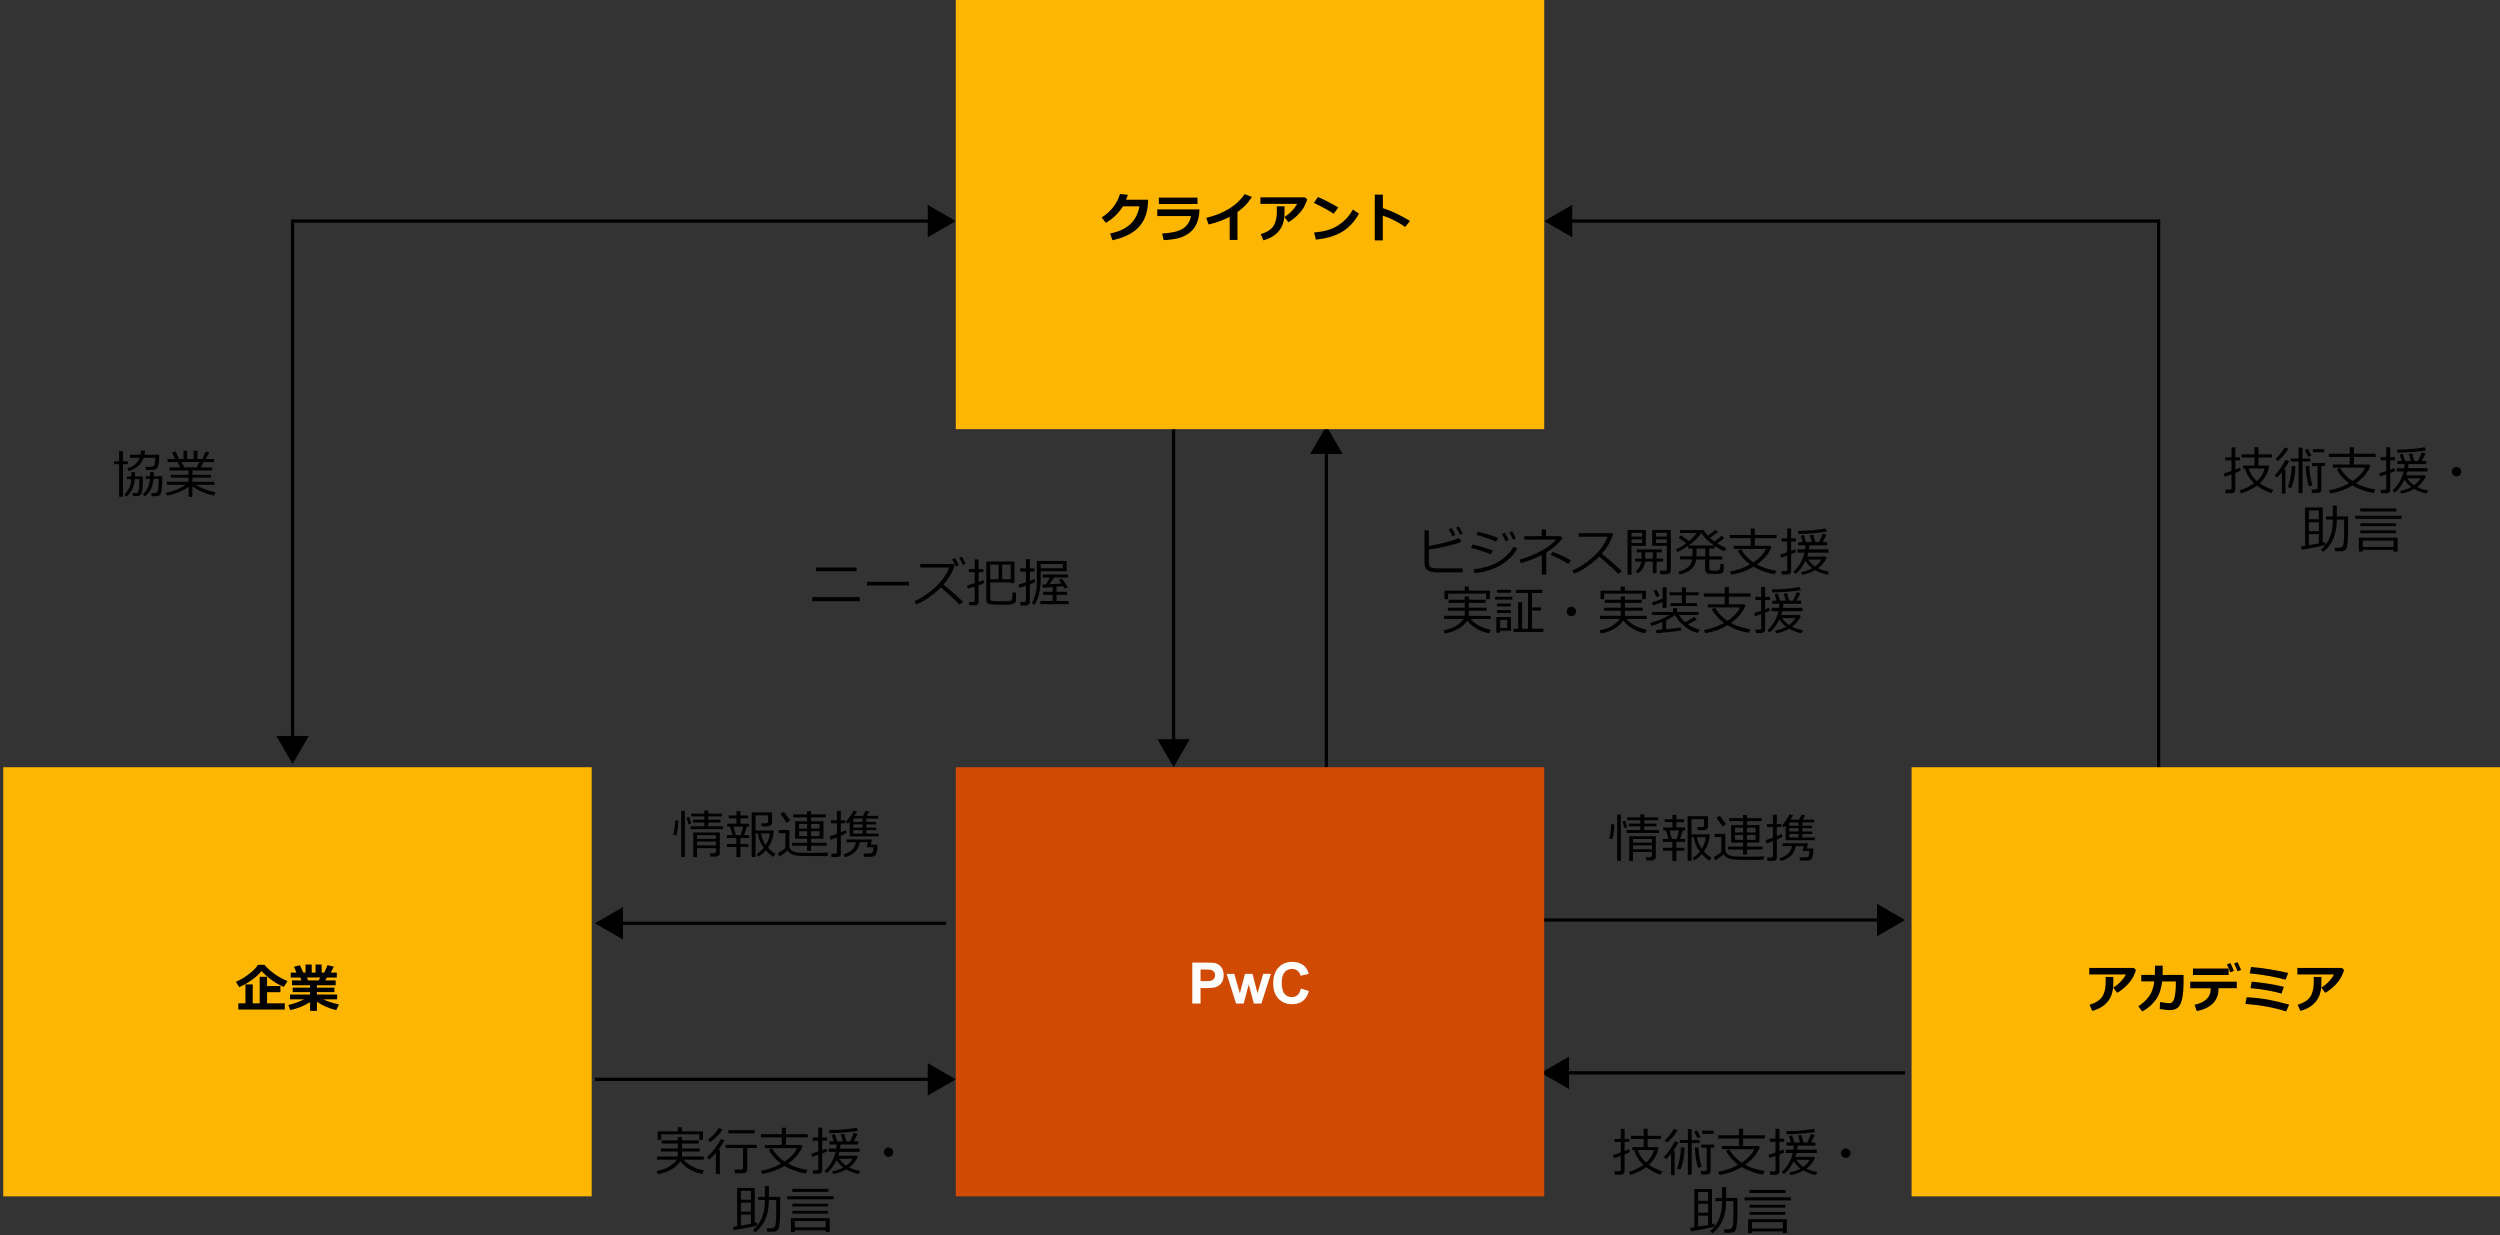 <?xml version="1.0" encoding="UTF-8"?><svg id="object" xmlns="http://www.w3.org/2000/svg" viewBox="0 0 769 380"><rect x="0" y="0" width="769" height="380" fill="#333333" stroke="none"/><g><path d="M36.64,152.77v-9.98h-1.57v-.91h1.57v-3.12h1.2v3.12h1.47v.91h-1.47v9.98h-1.2Zm2.3-.04l-.67-.62c1.3-1.26,2-2.84,2.12-4.73h-1.31v-.83h1.34v-1.31s1.12,0,1.12,0c0,.46,0,.9-.02,1.31h2.44c0,1.19,0,2.03-.02,2.52-.02,.5-.07,1.04-.17,1.63s-.2,1-.32,1.23-.29,.39-.52,.5-.52,.17-.87,.18h-1.17l-.12-.95h.81c.3,0,.52-.04,.65-.12,.13-.08,.24-.22,.33-.42,.09-.2,.16-.58,.21-1.13s.09-1.27,.09-2.14c0-.16,0-.32,0-.48h-1.38c-.19,2.33-1.03,4.11-2.52,5.35Zm.62-7.83l-.39-.84c1.96-.54,3.22-1.62,3.77-3.25h-2.95v-.93h3.23c.1-.43,.15-.86,.16-1.29l1.26,.05c-.04,.43-.1,.84-.19,1.23h4.5v.55c0,.91-.05,1.65-.14,2.22-.1,.57-.21,.97-.36,1.19-.14,.22-.32,.39-.55,.5-.22,.11-.46,.18-.7,.2-.25,.02-.87,.03-1.88,.03h-.41l-.15-.98c.96,.01,1.56,0,1.78,0s.44-.09,.65-.23c.21-.14,.36-.4,.43-.8,.08-.4,.12-.98,.14-1.76h-3.57c-.69,2.09-2.23,3.45-4.64,4.09Zm7.09,7.72l-.12-.95h.98c.3,0,.51-.04,.65-.12,.14-.08,.25-.22,.33-.43,.08-.21,.15-.59,.21-1.15s.09-1.29,.09-2.19v-.48h-1.53v.02c-.16,1.3-.45,2.37-.89,3.2-.43,.83-1.04,1.55-1.82,2.17l-.66-.63c1.35-1.17,2.1-2.75,2.24-4.75h-1.28v-.84h1.32v-1.27h1.15c.01,.47,0,.9,0,1.27h2.59v1c0,1.29-.07,2.37-.2,3.25-.13,.87-.34,1.4-.61,1.6-.28,.19-.64,.3-1.1,.31h-1.34Z"/><path d="M51.36,152.44l-.31-.85c2.55-.56,4.55-1.38,6.02-2.46h-5.73v-.94h6.66v-1.27h-5.45v-.87h5.45v-1.34h-5.88v-.93h3.31l-.8-1.66h-3.09v-.93h2.34l-.95-1.99,1.08-.29,1.03,2.28h1.4v-2.55h1.14v2.55h1.99v-2.55h1.16v2.55h1.48l1.05-2.31,1.11,.29-1.05,2.02h2.55v.93h-3.25l-.89,1.66h3.57v.93h-6.1v1.34h5.68v.87h-5.68v1.27h6.77v.94h-5.81c.73,.46,1.68,.92,2.86,1.36,1.17,.44,2.27,.76,3.29,.94l-.51,1.02c-2.62-.58-4.83-1.54-6.62-2.88v3.27h-1.15v-3.11c-.75,.58-1.75,1.13-3.01,1.64s-2.48,.88-3.65,1.07Zm4.51-10.32l.79,1.66h3.88l.8-1.66h-5.47Z"/></g><g><path d="M264.47,184.93h-14.61v-1.25h14.61v1.25Zm-.98-9.22h-12.5v-1.15h12.5v1.15Z"/><path d="M279.6,180.11h-12.92v-1.16h12.92v1.16Z"/><path d="M296.26,185.13l-1.1,.86c-1.69-1.74-3.6-3.5-5.73-5.3-2.6,2.51-5.14,4.26-7.6,5.23l-.52-1.02c2.06-.83,4.15-2.22,6.27-4.15,2.11-1.93,3.58-3.99,4.41-6.17h-8.91v-1.09h10.27l.29,.27c-.22,.95-.65,1.96-1.27,3.05s-1.34,2.09-2.16,3.01c1.15,.9,3.16,2.66,6.05,5.3Zm-1.33-11.27l-.9,.4c-.38-.85-.75-1.58-1.13-2.19l.85-.39c.44,.68,.84,1.41,1.18,2.18Zm2.13-.48l-.9,.38c-.35-.83-.73-1.55-1.12-2.16l.81-.38c.43,.67,.83,1.39,1.2,2.17Z"/><path d="M299.75,186.2h-1.59l-.15-1.02h1.2c.4,0,.6-.17,.6-.51v-4.25c-.84,.27-1.54,.48-2.1,.64l-.27-.99c.48-.11,1.27-.34,2.37-.68v-3.38h-1.78v-.97h1.78v-2.94h1.21v2.94h1.5v.97h-1.5v2.99c.7-.23,1.21-.42,1.53-.55l.16,.88c-.29,.16-.86,.38-1.7,.68v5.15c0,.33-.12,.58-.36,.77-.24,.18-.55,.27-.91,.27Zm3.66-13.48h8.62v6.66h-1.15v-.26h-6.3v4.91c0,.19,.03,.34,.1,.47s.17,.22,.29,.29c.13,.07,.41,.11,.85,.14,.44,.03,1.09,.04,1.94,.04,.71,0,1.36-.01,1.93-.04s.92-.05,1.04-.08c.12-.03,.22-.08,.31-.16,.09-.08,.16-.17,.21-.28,.05-.11,.09-.39,.13-.82s.06-.91,.06-1.42l1.09,.15v2.14c0,.3-.06,.55-.18,.75s-.29,.37-.53,.49c-.23,.12-.65,.2-1.23,.25-.59,.05-1.48,.07-2.67,.07-2.11,0-3.4-.1-3.85-.31-.45-.21-.68-.62-.68-1.24v-11.75Zm3.75,5.47v-4.54h-2.58v4.54h2.58Zm1.11-4.54v4.54h2.61v-4.54h-2.61Z"/><path d="M315.39,186.26h-1.44l-.16-1.11,1.14,.02h.02c.41,0,.61-.19,.61-.57v-4.42c-.89,.31-1.57,.52-2.04,.63l-.18-1.02c.46-.1,1.2-.32,2.22-.66v-3.3h-1.75v-1h1.75v-2.84h1.23v2.84h1.42v1h-1.42v2.86c.64-.23,1.11-.42,1.44-.56l.2,.87c-.32,.19-.87,.43-1.63,.73v5.27c0,.39-.13,.7-.39,.93-.26,.23-.6,.34-1.01,.34Zm4.73-10.55v2.23c0,3.43-.63,6.12-1.9,8.08l-.84-.55c1.03-1.73,1.55-3.91,1.55-6.55v-6.35h9.19v3.15h-7.99Zm-.1,10.15v-.99h3.77v-1.88h-2.96v-.95h2.96v-1.45c-1.23,.09-2.24,.16-3.02,.2l-.13-.96c.18,0,.53-.02,1.03-.04,.44-.64,.87-1.35,1.27-2.13h-2.19v-.95h7.78v.95h-4.33c-.43,.72-.88,1.41-1.36,2.07l3.6-.24-.78-1.14,.98-.36c.58,.7,1.2,1.58,1.86,2.66l-1.09,.38c-.14-.25-.28-.49-.43-.73-.59,.07-1.25,.14-2,.2v1.54h3.23v.95h-3.23v1.88h3.7v.99h-8.66Zm.1-11.09h6.82v-1.27h-6.82v1.27Z"/></g><g><path d="M449.88,176.04h-8.03c-.59,0-1.12-.05-1.57-.16s-.83-.27-1.14-.48c-.31-.22-.55-.5-.72-.84-.17-.35-.25-.91-.25-1.7v-9.76h1.33v4.87c4.4-.81,7.5-1.64,9.3-2.48l.66,1.19c-.87,.39-2.36,.83-4.46,1.32-2.11,.5-3.94,.85-5.49,1.06v3.7c0,.57,.06,.99,.18,1.27,.12,.28,.4,.48,.82,.61s.99,.2,1.71,.2h7.68v1.22Zm-2.2-11.45l-.9,.4c-.38-.86-.76-1.6-1.13-2.2l.85-.38c.44,.68,.84,1.41,1.18,2.18Zm2.27-.48l-.9,.37c-.35-.81-.72-1.53-1.12-2.16l.81-.38c.43,.67,.83,1.39,1.2,2.17Z"/><path d="M459.21,169.39l-.64,1.13c-1.62-.7-3.65-1.36-6.09-1.98l.48-1.02c1.76,.33,3.84,.96,6.24,1.88Zm7.53-.66c-1.21,2.12-2.95,3.84-5.24,5.16s-4.92,2.11-7.89,2.4l-.32-1.16c1.77-.22,3.34-.56,4.72-1.03s2.53-1.02,3.46-1.66c.93-.64,1.69-1.24,2.27-1.82,.58-.57,1.21-1.39,1.88-2.45l1.12,.56Zm-5.9-3.22l-.66,1.11c-1.3-.62-3.32-1.33-6.07-2.1l.53-.95c.73,.15,1.71,.41,2.93,.78s2.31,.76,3.27,1.16Zm3.2,.58l-.9,.4c-.38-.85-.75-1.58-1.13-2.19l.85-.38c.45,.69,.84,1.42,1.18,2.17Zm2.27-.48l-.9,.37c-.35-.83-.73-1.55-1.12-2.16l.81-.38c.42,.65,.82,1.38,1.2,2.18Z"/><path d="M475.62,176.72h-1.36v-6.03c-1.75,.94-3.89,1.79-6.4,2.54l-.45-1.07c2.43-.7,4.67-1.61,6.72-2.72s3.56-2.26,4.54-3.45h-9.77v-1.05h5.33v-2.07h1.33v2.07h4.49l.61,.59c-1.1,1.53-2.78,3-5.04,4.41v6.79Zm7.62-4.29l-.85,1.01c-1.24-.83-3.05-1.75-5.44-2.78l.72-.9c2.12,.82,3.98,1.71,5.57,2.67Z"/><path d="M498.9,175.66l-1.11,.86c-1.43-1.47-3.38-3.24-5.85-5.33-2.59,2.49-5.16,4.25-7.73,5.27l-.59-.99c2.15-.88,4.28-2.26,6.41-4.16s3.62-3.97,4.47-6.22h-8.91v-1.09h10.32l.32,.29c-.73,2.21-1.9,4.22-3.51,6.05,1.59,1.25,3.65,3.02,6.18,5.33Z"/><path d="M501.85,167.9v8.89h-1.2v-13.77h5.62v4.88h-4.42Zm0-2.83h3.27v-1.19h-3.27v1.19Zm3.27,.82h-3.27v1.16h3.27v-1.16Zm-1.35,10.49l-.62-.72c.96-.67,1.52-1.64,1.7-2.92h-1.86v-.91h1.93v-1.92h-1.48v-.91h7.72v.91h-1.59v1.92h2.01v.91h-2.01v3.55h-1.16v-3.55h-2.39c-.2,1.6-.95,2.82-2.24,3.64Zm2.31-6.48v1.41c0,.2,0,.37,0,.51h2.33v-1.92h-2.32Zm6.45,6.72h-1.88l-.13-1.06h1.52c.45,0,.68-.17,.68-.52v-7.15h-4.5v-4.88h5.73v12.44c0,.34-.13,.62-.39,.84-.26,.22-.61,.33-1.03,.33Zm-3.15-11.55h3.34v-1.19h-3.34v1.19Zm3.34,.82h-3.34v1.16h3.34v-1.16Z"/><path d="M516.66,176.71l-.33-.9c2.51-.58,3.91-1.83,4.2-3.73h-3.76v-.95h3.84c0-.14,0-.34,0-.59v-1.81h-1.32v-.84c-1.12,.79-2.22,1.42-3.28,1.89l-.51-.8c1.1-.49,2.17-1.11,3.19-1.86-.5-.4-1.28-.97-2.34-1.72l.69-.73c1.18,.8,2.02,1.39,2.5,1.77,1.06-.9,1.85-1.72,2.38-2.46h-5.18v-.91h7.28c.29,.48,.73,1.05,1.33,1.69,.91-.59,1.68-1.2,2.31-1.81l.81,.66c-.6,.52-1.43,1.11-2.49,1.79,.47,.45,.93,.84,1.39,1.18,1.02-.75,1.75-1.34,2.18-1.77l.84,.7c-.54,.47-1.28,1.01-2.2,1.62,.87,.56,1.83,1.06,2.87,1.51l-.65,.93c-1-.42-2.01-.97-3.02-1.66v.82h-1.62v2.4h4v.95h-4v2.79c0,.26,.1,.44,.29,.54,.19,.1,.62,.16,1.27,.16s1.11-.04,1.31-.13c.2-.09,.33-.25,.42-.48,.08-.23,.12-.74,.12-1.54l1.03,.11v1.7c0,.36-.11,.65-.33,.86-.22,.21-.53,.33-.93,.38-.4,.05-.92,.07-1.54,.07-.29,0-.74-.02-1.36-.05-.62-.03-1.03-.17-1.23-.4-.2-.23-.3-.54-.3-.93v-3.08h-2.77c-.32,2.44-2.03,3.98-5.11,4.63Zm2.77-8.91h7.82c-1.73-1.22-3.04-2.51-3.93-3.88-.8,1.29-2.1,2.59-3.89,3.88Zm2.42,.93v1.98c0,.1,0,.25,0,.42h2.7v-2.4h-2.7Z"/><path d="M539.37,174.33c-2.15,1.27-4.43,2.08-6.84,2.43l-.38-.95c2.11-.36,4.16-1.09,6.15-2.18-1.57-1.17-2.83-2.58-3.77-4.25l1.02-.44c.93,1.62,2.2,2.97,3.81,4.05,1.96-1.3,3.25-2.68,3.86-4.15h-9.91v-.95h5.21v-2.35h-6.41v-.98h6.41v-1.98h1.27v1.98h6.7v.98h-6.7v2.35h4.77l.36,.34c-.8,2.04-2.3,3.83-4.48,5.38,.56,.31,1.09,.57,1.59,.78,.5,.21,1.13,.42,1.9,.63,.77,.21,1.59,.4,2.48,.55l-.55,1.08c-2.45-.44-4.62-1.22-6.5-2.34Z"/><path d="M547.88,171.55l-.28-1.01c.52-.12,1.23-.34,2.14-.66v-3.33h-1.74v-.96h1.74v-3.04h1.21v3.04h1.48v.96h-1.48v2.9c.46-.18,.89-.34,1.27-.5l.2,.9c-.3,.15-.79,.35-1.47,.62v5.12c0,.75-.42,1.12-1.26,1.12h-1.57l-.16-1.04h1.2c.39,0,.59-.16,.59-.49v-4.27c-.69,.25-1.31,.45-1.86,.62Zm7.45,.99c-.82,1.75-1.82,3.07-3,3.97l-.62-.67c1.66-1.52,2.78-3.46,3.35-5.84h-2.11v-1.02h2.3c.06-.42,.1-.84,.12-1.26h-2.21v-.95h1.34l-.62-1.96,.99-.24,.68,2.2h1.77l-.64-2.14,1.01-.2,.71,2.34h1.12c.55-1.1,.94-1.98,1.16-2.64l1.14,.34c-.25,.52-.64,1.28-1.18,2.3h1.38v.95h-5.46c-.02,.42-.07,.84-.13,1.26h6v1.02h-6.2c-.09,.41-.21,.8-.34,1.19h5.69l.32,.36c-.65,1.34-1.54,2.42-2.66,3.25,.99,.49,2.11,.84,3.38,1.06l-.55,.93c-1.39-.31-2.62-.78-3.71-1.41-1.21,.69-2.56,1.17-4.05,1.42l-.28-.82c1.4-.28,2.55-.67,3.45-1.18-.92-.68-1.63-1.43-2.13-2.27Zm-2.15-8.29l-.13-.93c3.62-.07,6.46-.33,8.52-.77l.36,.98c-2.45,.41-5.36,.65-8.75,.72Zm5.12,10.01c.91-.67,1.56-1.39,1.95-2.14h-4.07c.52,.82,1.23,1.54,2.12,2.14Z"/><path d="M450.54,189.44v-1.57h-5.17v-.93h5.17v-1.5h-4.91v-.97h4.91v-1.02h1.29v1.02h5.14v.97h-5.14v1.5h5.45v.93h-5.45v1.57h6.69v.96h-6.18c1.32,1.59,3.4,2.71,6.23,3.34l-.54,1.06c-1.34-.24-2.64-.73-3.88-1.46s-2.19-1.56-2.84-2.47c-.6,.98-1.51,1.82-2.73,2.53s-2.61,1.2-4.17,1.46l-.39-.95c1.76-.35,3.16-.88,4.18-1.6s1.7-1.36,2-1.92h-6.02v-.96h6.35Zm6.59-5.15v-1.7h-11.69v1.7h-1.11v-2.59h6.2v-1.27h1.26v1.27h6.49v2.59h-1.16Z"/><path d="M459.91,184.45v-.89h5.3v.89h-5.3Zm1.48,9.57v.59h-1.12v-4.8h4.5v4.21h-3.38Zm-.93-11.69v-.9h4.34v.9h-4.34Zm.02,4.2v-.87h4.24v.87h-4.24Zm0,2.05v-.9h4.24v.9h-4.24Zm3.13,2.09h-2.19v2.5h2.19v-2.5Zm1.98,3.74v-1h1.4v-8.17h1.21v8.17h1.81v-11.02h-3.74v-.96h8.16v.96h-3.2v4.44h2.8v.95h-2.8v5.62h3.49v1h-9.13Z"/><path d="M481.91,188.08c0-.4,.14-.73,.42-1.02s.62-.42,1.02-.42,.73,.14,1.02,.42,.42,.62,.42,1.02-.14,.73-.42,1.02-.62,.42-1.02,.42-.73-.14-1.02-.42-.42-.62-.42-1.02Z"/><path d="M498.54,189.44v-1.57h-5.17v-.93h5.17v-1.5h-4.91v-.97h4.91v-1.02h1.29v1.02h5.14v.97h-5.14v1.5h5.45v.93h-5.45v1.57h6.69v.96h-6.18c1.32,1.59,3.4,2.71,6.23,3.34l-.54,1.06c-1.34-.24-2.64-.73-3.88-1.46s-2.19-1.56-2.84-2.47c-.6,.98-1.51,1.82-2.73,2.53s-2.61,1.2-4.17,1.46l-.39-.95c1.76-.35,3.16-.88,4.18-1.6s1.7-1.36,2-1.92h-6.02v-.96h6.35Zm6.59-5.15v-1.7h-11.69v1.7h-1.11v-2.59h6.2v-1.27h1.26v1.27h6.49v2.59h-1.16Z"/><path d="M509.59,194.77l-.18-.99c.44-.03,1.07-.07,1.91-.14v-2.3c-1.38,.6-2.5,1-3.38,1.18l-.34-.88c2-.52,4.01-1.34,6.03-2.48h-5.52v-.91h6.51v-1.18h1.23v1.18h6.62v.91h-6.02c.47,.79,1.11,1.53,1.92,2.22,1.2-.61,2.11-1.16,2.75-1.63l.81,.84c-.83,.52-1.74,1-2.73,1.45,1.02,.71,2.23,1.28,3.65,1.7l-.72,.96c-3.07-.95-5.37-2.79-6.88-5.5-.69,.54-1.6,1.08-2.74,1.62v2.73c2.33-.22,3.85-.4,4.55-.54v.93c-.44,.09-1.51,.24-3.22,.43-1.71,.19-3.12,.33-4.24,.41Zm-1.11-8.55l-.36-.93c.95-.26,2.05-.63,3.3-1.12v-3.48h1.21v6.3h-1.21v-1.81c-.96,.39-1.94,.73-2.94,1.05Zm1.11-2.52c-.4-.8-.75-1.44-1.05-1.91l.98-.41c.45,.7,.78,1.34,1.01,1.91l-.95,.41Zm4.26,2.71v-.88h3.49v-2.43h-3.8v-.91h3.8v-1.48h1.23v1.48h3.91v.91h-3.91v2.43h3.39v.88h-8.11Z"/><path d="M531.37,192.33c-2.15,1.27-4.43,2.08-6.84,2.43l-.38-.95c2.11-.36,4.16-1.09,6.15-2.18-1.57-1.17-2.83-2.58-3.77-4.25l1.02-.44c.93,1.62,2.2,2.97,3.81,4.05,1.96-1.3,3.25-2.68,3.86-4.15h-9.91v-.95h5.21v-2.35h-6.41v-.98h6.41v-1.98h1.27v1.98h6.7v.98h-6.7v2.35h4.77l.36,.34c-.8,2.04-2.3,3.83-4.48,5.38,.56,.31,1.09,.57,1.59,.78,.5,.21,1.13,.42,1.9,.63,.77,.21,1.59,.4,2.48,.55l-.55,1.08c-2.45-.44-4.62-1.22-6.5-2.34Z"/><path d="M539.88,189.55l-.28-1.01c.52-.12,1.23-.34,2.14-.66v-3.33h-1.74v-.96h1.74v-3.04h1.21v3.04h1.48v.96h-1.48v2.9c.46-.18,.89-.34,1.27-.5l.2,.9c-.3,.15-.79,.35-1.47,.62v5.12c0,.75-.42,1.12-1.26,1.12h-1.57l-.16-1.04h1.2c.39,0,.59-.16,.59-.49v-4.27c-.69,.25-1.31,.45-1.86,.62Zm7.45,.99c-.82,1.75-1.82,3.07-3,3.97l-.62-.67c1.66-1.52,2.78-3.46,3.35-5.84h-2.11v-1.02h2.3c.06-.42,.1-.84,.12-1.26h-2.21v-.95h1.34l-.62-1.96,.99-.24,.68,2.2h1.77l-.64-2.14,1.01-.2,.71,2.34h1.12c.55-1.1,.94-1.98,1.16-2.64l1.14,.34c-.25,.52-.64,1.28-1.18,2.3h1.38v.95h-5.46c-.02,.42-.07,.84-.13,1.26h6v1.02h-6.2c-.09,.41-.21,.8-.34,1.19h5.69l.32,.36c-.65,1.34-1.54,2.42-2.66,3.25,.99,.49,2.11,.84,3.38,1.06l-.55,.93c-1.39-.31-2.62-.78-3.71-1.41-1.21,.69-2.56,1.17-4.05,1.42l-.28-.82c1.4-.28,2.55-.67,3.45-1.18-.92-.68-1.63-1.43-2.13-2.27Zm-2.15-8.29l-.13-.93c3.62-.07,6.46-.33,8.52-.77l.36,.98c-2.45,.41-5.36,.65-8.75,.72Zm5.12,10.01c.91-.67,1.56-1.39,1.95-2.14h-4.07c.52,.82,1.23,1.54,2.12,2.14Z"/></g><g><path d="M208.69,252.42c-.02,.66-.09,1.47-.21,2.42-.12,.95-.25,1.65-.39,2.11l-.98-.2c.31-1.12,.5-2.59,.57-4.41l1.01,.08Zm1.98,11.22h-1.12v-14.22h1.12v14.22Zm1.95-10.34l-.84,.25-.59-2.06,.84-.2,.59,2.01Zm9.79,1.75h-9.97v-.9h4.21v-1.14h-3.48v-.85h3.48v-1.03h-4.02v-.86h4.02v-.95h1.22v.95h4.25v.86h-4.25v1.03h3.74v.85h-3.74v1.14h4.54v.9Zm-2.19,5.83h-5.83v2.77h-1.16v-7.58h8.18v6.4c0,.29-.13,.54-.39,.73-.26,.2-.54,.3-.83,.3h-1.7l-.13-1.02h1.26c.16,0,.3-.05,.42-.15,.12-.1,.18-.21,.18-.32v-1.14Zm0-2.84v-1.14h-5.83v1.14h5.83Zm-5.83,2.02h5.83v-1.2h-5.83v1.2Z"/><path d="M226.52,263.66v-3.14h-2.91v-.91h2.91v-1.83h-2.92v-.89h1.71l-.73-2.62h-.89v-.91h2.86v-1.65h-2.4v-.88h2.4v-1.34h1.2v1.34h2.38v.88h-2.38v1.65h2.68v.91h-.69l-.84,2.62h1.58v.89h-2.74v1.83h2.47v.91h-2.47v3.14h-1.22Zm-.16-6.77h1.51l.73-2.62h-2.96l.72,2.62Zm4.85,6.72v-13.71h6.25v3.2c0,.31-.14,.57-.41,.78s-.59,.32-.95,.32h-1.78l-.16-.96h1.42c.47,0,.7-.19,.7-.57v-1.87h-3.88v4.66h5.58c-.03,1.94-.61,3.7-1.75,5.28,.67,.73,1.45,1.39,2.34,1.98l-.75,.85c-.85-.61-1.6-1.28-2.24-2.01-.77,.86-1.55,1.5-2.34,1.93l-.52-.73c.78-.46,1.52-1.12,2.22-1.99l-.03-.04c-.4-.49-.76-1.11-1.1-1.86s-.57-1.58-.7-2.51h-.7v7.26h-1.2Zm4.34-3.71c.75-1.17,1.16-2.35,1.23-3.55h-2.67c.16,1.26,.64,2.44,1.45,3.55Z"/><path d="M254.53,263.33h-.98s-2.86,0-2.86,0l-3.37-.02c-.92-.02-1.53-.05-1.85-.08s-.72-.1-1.21-.2c-1.03-.35-1.69-.83-1.99-1.45-.69,.68-1.55,1.32-2.56,1.93l-.45-1.09c.3-.13,.72-.36,1.24-.7s.89-.6,1.09-.8v-4.62h-2.08v-.98h3.3v4.93c0,.38,.1,.7,.31,.98,.21,.28,.53,.51,.96,.7,.43,.19,.96,.31,1.57,.35,.61,.04,1.94,.06,3.98,.06,2.53,0,4.24-.03,5.12-.09l-.23,1.08Zm-12.59-10.25c-.46-.83-1.09-1.73-1.88-2.7l1.05-.62c.46,.57,1.11,1.44,1.95,2.61l-1.11,.7Zm1.7,7.07v-.9h4.62v-1.26h-3.67v-5.37h3.67v-1.21h-4.26v-.9h4.26v-.99h1.24v.99h4.5v.9h-4.5v1.21h3.8v5.37h-3.8v1.26h4.77v.9h-4.77v1.55h-1.24v-1.55h-4.62Zm2.16-5.27h2.48v-1.44h-2.48v1.44Zm2.48,.8h-2.48v1.5h2.48v-1.5Zm1.21-.8h2.61v-1.44h-2.61v1.44Zm2.61,.8h-2.61v1.5h2.61v-1.5Z"/><path d="M257.44,263.63h-1.66l-.12-1.03h1.23c.37,0,.55-.15,.55-.46v-4.56c-.8,.31-1.45,.55-1.94,.71l-.27-1.05c.46-.12,1.2-.37,2.2-.74v-3.26h-1.82v-.93h1.82v-2.86h1.21v2.86h1.32v.93h-1.32v2.79c.73-.29,1.23-.51,1.5-.65l.25,.84c-.31,.21-.89,.5-1.75,.87v5.47c0,.72-.4,1.08-1.21,1.08Zm2.45,.05l-.41-.82c2.26-.7,3.52-1.96,3.79-3.78h-2.88v-.87h7.83l-.34,1.63h2.01c0,.9-.06,1.63-.19,2.21-.13,.58-.34,.97-.63,1.18s-.68,.32-1.16,.32c-.48,0-1.2,0-2.16,0l-.12-.98h1.91c.31,0,.55-.09,.73-.27,.18-.18,.29-.43,.33-.77s.07-.64,.09-.91h-2.09l.34-1.55h-2.48c-.34,2.31-1.86,3.85-4.58,4.6Zm1.48-6.41v-4.54c-.21,.25-.41,.46-.6,.62l-.61-.55c.49-.53,.96-1.14,1.43-1.82s.77-1.23,.93-1.65l1.11,.26c-.21,.4-.5,.86-.85,1.37h2.75c.31-.67,.54-1.19,.7-1.56l1.16,.24c-.12,.24-.38,.68-.77,1.32h3.5v.84h-3.64v1.03h3.02v.75h-3.02v1.02h3.06v.75h-3.06v1.09h3.81v.84h-8.91Zm1.11-5.48v1.03h2.86v-1.03h-2.86Zm0,1.78v1.02h2.86v-1.02h-2.86Zm0,1.77v1.09h2.86v-1.09h-2.86Z"/></g><g><path d="M208.5,355.76v-1.57h-5.17v-.93h5.17v-1.5h-4.91v-.97h4.91v-1.02h1.29v1.02h5.14v.97h-5.14v1.5h5.45v.93h-5.45v1.57h6.69v.96h-6.18c1.32,1.59,3.4,2.71,6.23,3.34l-.54,1.06c-1.34-.24-2.64-.73-3.88-1.46s-2.19-1.56-2.84-2.47c-.6,.98-1.51,1.82-2.73,2.53s-2.61,1.2-4.17,1.46l-.39-.95c1.76-.35,3.16-.88,4.18-1.6s1.7-1.36,2-1.92h-6.02v-.96h6.35Zm6.59-5.15v-1.7h-11.69v1.7h-1.11v-2.59h6.2v-1.27h1.26v1.27h6.49v2.59h-1.16Z"/><path d="M220.19,361.12v-6.44c-.7,.81-1.37,1.47-2.01,1.99l-.76-.7c.82-.7,1.64-1.58,2.44-2.66,.8-1.07,1.42-2.04,1.84-2.91l1.17,.33c-.47,.91-1.1,1.89-1.9,2.95h.45v7.43h-1.23Zm-1.72-9.81l-.66-.78c1.25-.88,2.35-2.06,3.31-3.55l1.16,.43c-.5,.75-1.12,1.49-1.85,2.23-.73,.75-1.38,1.3-1.96,1.66Zm10.04,9.59h-2.43l-.13-1.14h1.95c.43,0,.65-.18,.65-.54v-6.1h-5.32v-.98h9.53v.98h-2.91v6.62c0,.35-.13,.63-.4,.84s-.58,.32-.93,.32Zm-4.45-12.27v-.99h8.02v.99h-8.02Z"/><path d="M241.33,358.65c-2.15,1.27-4.43,2.08-6.84,2.43l-.38-.95c2.11-.36,4.16-1.09,6.15-2.18-1.57-1.17-2.83-2.58-3.77-4.25l1.02-.44c.93,1.62,2.2,2.97,3.81,4.05,1.96-1.3,3.25-2.68,3.86-4.15h-9.91v-.95h5.21v-2.35h-6.41v-.98h6.41v-1.98h1.27v1.98h6.7v.98h-6.7v2.35h4.77l.36,.34c-.8,2.04-2.3,3.83-4.48,5.38,.56,.31,1.09,.57,1.59,.78,.5,.21,1.13,.42,1.9,.63,.77,.21,1.59,.4,2.48,.55l-.55,1.08c-2.45-.44-4.62-1.22-6.5-2.34Z"/><path d="M249.85,355.87l-.28-1.01c.52-.12,1.23-.34,2.14-.66v-3.33h-1.74v-.96h1.74v-3.04h1.21v3.04h1.48v.96h-1.48v2.9c.46-.18,.89-.34,1.27-.5l.2,.9c-.3,.15-.79,.35-1.47,.62v5.12c0,.75-.42,1.12-1.26,1.12h-1.57l-.16-1.04h1.2c.39,0,.59-.16,.59-.49v-4.27c-.69,.25-1.31,.45-1.86,.62Zm7.45,.99c-.82,1.75-1.82,3.07-3,3.97l-.62-.67c1.66-1.52,2.78-3.46,3.35-5.84h-2.11v-1.02h2.3c.06-.42,.1-.84,.12-1.26h-2.21v-.95h1.34l-.62-1.96,.99-.24,.68,2.2h1.77l-.64-2.14,1.01-.2,.71,2.34h1.12c.55-1.1,.94-1.98,1.16-2.64l1.14,.34c-.25,.52-.64,1.28-1.18,2.3h1.38v.95h-5.46c-.02,.42-.07,.84-.13,1.26h6v1.02h-6.2c-.09,.41-.21,.8-.34,1.19h5.69l.32,.36c-.65,1.34-1.54,2.42-2.66,3.25,.99,.49,2.11,.84,3.38,1.06l-.55,.93c-1.39-.31-2.62-.78-3.71-1.41-1.21,.69-2.56,1.17-4.05,1.42l-.28-.82c1.4-.28,2.55-.67,3.45-1.18-.92-.68-1.63-1.43-2.13-2.27Zm-2.15-8.29l-.13-.93c3.62-.07,6.46-.33,8.52-.77l.36,.98c-2.45,.41-5.36,.65-8.75,.72Zm5.12,10.01c.91-.67,1.56-1.39,1.95-2.14h-4.07c.52,.82,1.23,1.54,2.12,2.14Z"/><path d="M271.88,354.4c0-.4,.14-.73,.42-1.02s.62-.42,1.02-.42,.73,.14,1.02,.42,.42,.62,.42,1.02-.14,.73-.42,1.02-.62,.42-1.02,.42-.73-.14-1.02-.42-.42-.62-.42-1.02Z"/><path d="M225.75,378.41l-.26-1.03,1.26-.2v-11.78h5.43v10.81c.32-.07,.57-.12,.73-.17l.05,.9c-.11,.05-.33,.11-.64,.18-.31,.08-.76,.18-1.34,.3s-1.32,.27-2.21,.43l-3.03,.55Zm2.16-9.38h3.07v-2.71h-3.07v2.71Zm0,3.67h3.07v-2.76h-3.07v2.76Zm3.07,.91h-3.07v3.38l3.07-.54v-2.84Zm5.04,5.25l-.18-1.05h1.32c.71,0,1.16-.3,1.34-.89s.27-2.14,.27-4.64l-.02-3.17h-2.25v.12c0,2.13-.33,4-.99,5.62s-1.72,3.02-3.19,4.2l-.7-.7c1.15-.9,2.05-2.13,2.7-3.68,.65-1.55,.97-3.32,.97-5.31v-.25h-2.06v-.96h2.05v-3.33h1.23v3.33h3.48v.63c0,2.59,0,4.04,0,4.33-.04,1.52-.11,2.66-.21,3.43-.1,.77-.2,1.26-.32,1.48s-.27,.39-.47,.53-.43,.22-.7,.27c-.27,.05-1.02,.07-2.27,.05Z"/><path d="M242.18,368.9v-.95h14.25v.95h-14.25Zm11.8,9.52h-9.48v.52h-1.21v-4.25h11.91v4.25h-1.22v-.52Zm-10.27-11.8v-.93h11.12v.93h-11.12Zm.03,4.51v-.87h11v.87h-11Zm0,2.19v-.87h11v.87h-11Zm.75,4.21h9.48v-1.93h-9.48v1.93Z"/></g><g><path d="M496.6,253.59c-.02,.66-.09,1.47-.21,2.42-.12,.95-.25,1.65-.39,2.11l-.98-.2c.31-1.12,.5-2.59,.57-4.41l1.01,.08Zm1.98,11.22h-1.12v-14.22h1.12v14.22Zm1.95-10.34l-.84,.25-.59-2.06,.84-.2,.59,2.01Zm9.79,1.75h-9.97v-.9h4.21v-1.14h-3.48v-.85h3.48v-1.03h-4.02v-.86h4.02v-.95h1.22v.95h4.25v.86h-4.25v1.03h3.74v.85h-3.74v1.14h4.54v.9Zm-2.19,5.83h-5.83v2.77h-1.16v-7.58h8.18v6.4c0,.29-.13,.54-.39,.73-.26,.2-.54,.3-.83,.3h-1.7l-.13-1.02h1.26c.16,0,.3-.05,.42-.15,.12-.1,.18-.21,.18-.32v-1.14Zm0-2.84v-1.14h-5.83v1.14h5.83Zm-5.83,2.02h5.83v-1.2h-5.83v1.2Z"/><path d="M514.42,264.83v-3.14h-2.91v-.91h2.91v-1.83h-2.92v-.89h1.71l-.73-2.62h-.89v-.91h2.86v-1.65h-2.4v-.88h2.4v-1.34h1.2v1.34h2.38v.88h-2.38v1.65h2.68v.91h-.69l-.84,2.62h1.58v.89h-2.74v1.83h2.47v.91h-2.47v3.14h-1.22Zm-.16-6.77h1.51l.73-2.62h-2.96l.72,2.62Zm4.85,6.72v-13.71h6.25v3.2c0,.31-.14,.57-.41,.78s-.59,.32-.95,.32h-1.78l-.16-.96h1.42c.47,0,.7-.19,.7-.57v-1.87h-3.88v4.66h5.58c-.03,1.94-.61,3.7-1.75,5.28,.67,.73,1.45,1.39,2.34,1.98l-.75,.85c-.85-.61-1.6-1.28-2.24-2.01-.77,.86-1.55,1.5-2.34,1.93l-.52-.73c.78-.46,1.52-1.12,2.22-1.99l-.03-.04c-.4-.49-.76-1.11-1.1-1.86s-.57-1.58-.7-2.51h-.7v7.26h-1.2Zm4.34-3.71c.75-1.17,1.16-2.35,1.23-3.55h-2.67c.16,1.26,.64,2.44,1.45,3.55Z"/><path d="M542.43,264.5h-.98s-2.86,0-2.86,0l-3.37-.02c-.92-.02-1.53-.05-1.85-.08s-.72-.1-1.21-.2c-1.03-.35-1.69-.83-1.99-1.45-.69,.68-1.55,1.32-2.56,1.93l-.45-1.09c.3-.13,.72-.36,1.24-.7s.89-.6,1.09-.8v-4.62h-2.08v-.98h3.3v4.93c0,.38,.1,.7,.31,.98,.21,.28,.53,.51,.96,.7,.43,.19,.96,.31,1.57,.35,.61,.04,1.94,.06,3.98,.06,2.53,0,4.24-.03,5.12-.09l-.23,1.08Zm-12.59-10.25c-.46-.83-1.09-1.73-1.88-2.7l1.05-.62c.46,.57,1.11,1.44,1.95,2.61l-1.11,.7Zm1.7,7.07v-.9h4.62v-1.26h-3.67v-5.37h3.67v-1.21h-4.26v-.9h4.26v-.99h1.24v.99h4.5v.9h-4.5v1.21h3.8v5.37h-3.8v1.26h4.77v.9h-4.77v1.55h-1.24v-1.55h-4.62Zm2.16-5.27h2.48v-1.44h-2.48v1.44Zm2.48,.8h-2.48v1.5h2.48v-1.5Zm1.21-.8h2.61v-1.44h-2.61v1.44Zm2.61,.8h-2.61v1.5h2.61v-1.5Z"/><path d="M545.35,264.8h-1.66l-.12-1.03h1.23c.37,0,.55-.15,.55-.46v-4.56c-.8,.31-1.45,.55-1.94,.71l-.27-1.05c.46-.12,1.2-.37,2.2-.74v-3.26h-1.82v-.93h1.82v-2.86h1.21v2.86h1.32v.93h-1.32v2.79c.73-.29,1.23-.51,1.5-.65l.25,.84c-.31,.21-.89,.5-1.75,.87v5.47c0,.72-.4,1.08-1.21,1.08Zm2.45,.05l-.41-.82c2.26-.7,3.52-1.96,3.79-3.78h-2.88v-.87h7.83l-.34,1.63h2.01c0,.9-.06,1.63-.19,2.21-.13,.58-.34,.97-.63,1.18s-.68,.32-1.16,.32c-.48,0-1.2,0-2.16,0l-.12-.98h1.91c.31,0,.55-.09,.73-.27,.18-.18,.29-.43,.33-.77s.07-.64,.09-.91h-2.09l.34-1.55h-2.48c-.34,2.31-1.86,3.85-4.58,4.6Zm1.48-6.41v-4.54c-.21,.25-.41,.46-.6,.62l-.61-.55c.49-.53,.96-1.14,1.43-1.82s.77-1.23,.93-1.65l1.11,.26c-.21,.4-.5,.86-.85,1.37h2.75c.31-.67,.54-1.19,.7-1.56l1.16,.24c-.12,.24-.38,.68-.77,1.32h3.5v.84h-3.64v1.03h3.02v.75h-3.02v1.02h3.06v.75h-3.06v1.09h3.81v.84h-8.91Zm1.11-5.48v1.03h2.86v-1.03h-2.86Zm0,1.78v1.02h2.86v-1.02h-2.86Zm0,1.77v1.09h2.86v-1.09h-2.86Z"/></g><g><path d="M496.46,356.28l-.29-1c.5-.12,1.29-.38,2.38-.77v-3.27h-1.91v-.91h1.91v-3.09h1.17v3.09h1.47v.91h-1.47v2.84c.56-.21,1.04-.41,1.44-.58l.21,.85c-.31,.19-.86,.44-1.65,.76v5.1c0,.34-.12,.62-.35,.83-.23,.21-.53,.31-.88,.31h-1.74l-.13-1.06h1.32c.41,0,.61-.17,.61-.52v-4.21c-.88,.32-1.58,.56-2.09,.72Zm10.77,2.04c1.06,.73,2.45,1.41,4.16,2.04l-.66,.99c-1.59-.56-3.04-1.34-4.34-2.34-1.31,1-2.95,1.79-4.91,2.38l-.45-.91c1.59-.44,3.09-1.18,4.48-2.2-1.38-1.25-2.32-2.77-2.84-4.53h-.57v-.9h3.51v-2.5h-3.93v-.96h3.93v-2.2h1.21v2.2h4.12v.96h-4.12v2.5h3.3v.16c-.14,1.06-.48,2.05-1.04,2.97s-1.18,1.7-1.86,2.34Zm-.88-.7c1.23-1.1,2.03-2.39,2.4-3.87h-4.91c.35,1.38,1.19,2.66,2.51,3.87Z"/><path d="M514.03,361.45v-6.59c-.67,.83-1.17,1.4-1.5,1.7l-.69-.69c.59-.61,1.2-1.37,1.83-2.27s1.12-1.74,1.48-2.53l1.13,.36c-.37,.76-.91,1.65-1.63,2.66h.48v7.37h-1.11Zm-1.24-10.02l-.71-.66c1.14-1,2.08-2.17,2.8-3.49l1.14,.36c-.75,1.38-1.83,2.64-3.23,3.79Zm4.15,8.29l-1.06-.21c.33-.92,.61-1.98,.83-3.2,.22-1.22,.33-2.3,.33-3.25v-.09l1.16,.02c-.09,2.71-.51,4.96-1.26,6.74Zm2.25,1.6v-9.73h-2.46v-.9h2.46v-3.36h1.18v3.36h2.43v.9h-2.43v9.73h-1.18Zm2.98-11.16c-.22-.47-.57-1.15-1.06-2.05l.9-.39c.28,.46,.65,1.15,1.12,2.05l-.96,.39Zm.16,9.05c-.58-1.82-.9-3.9-.96-6.23l1.09-.03c.08,2.39,.42,4.38,1,5.96l-1.13,.3Zm2.63,2.04h-1.66l-.15-1.05h1.23c.41,0,.62-.19,.62-.57v-6.61h-1.7v-.95h4.03v.95h-1.15v7.18c0,.7-.41,1.05-1.22,1.05Zm-1.39-12.5v-.96h3.52v.96h-3.52Z"/><path d="M535.76,358.98c-2.15,1.27-4.43,2.08-6.84,2.43l-.38-.95c2.11-.36,4.16-1.09,6.15-2.18-1.57-1.17-2.83-2.58-3.77-4.25l1.02-.44c.93,1.62,2.2,2.97,3.81,4.05,1.96-1.3,3.25-2.68,3.86-4.15h-9.91v-.95h5.21v-2.35h-6.41v-.98h6.41v-1.98h1.27v1.98h6.7v.98h-6.7v2.35h4.77l.36,.34c-.8,2.04-2.3,3.83-4.48,5.38,.56,.31,1.09,.57,1.59,.78,.5,.21,1.13,.42,1.9,.63,.77,.21,1.59,.4,2.48,.55l-.55,1.08c-2.45-.44-4.62-1.22-6.5-2.34Z"/><path d="M544.28,356.21l-.28-1.01c.52-.12,1.23-.34,2.14-.66v-3.33h-1.74v-.96h1.74v-3.04h1.21v3.04h1.48v.96h-1.48v2.9c.46-.18,.89-.34,1.27-.5l.2,.9c-.3,.15-.79,.35-1.47,.62v5.12c0,.75-.42,1.12-1.26,1.12h-1.57l-.16-1.04h1.2c.39,0,.59-.16,.59-.49v-4.27c-.69,.25-1.31,.45-1.86,.62Zm7.45,.99c-.82,1.75-1.82,3.07-3,3.97l-.62-.67c1.66-1.52,2.78-3.46,3.35-5.84h-2.11v-1.02h2.3c.06-.42,.1-.84,.12-1.26h-2.21v-.95h1.34l-.62-1.96,.99-.24,.68,2.2h1.77l-.64-2.14,1.01-.2,.71,2.34h1.12c.55-1.1,.94-1.98,1.16-2.64l1.14,.34c-.25,.52-.64,1.28-1.18,2.3h1.38v.95h-5.46c-.02,.42-.07,.84-.13,1.26h6v1.02h-6.2c-.09,.41-.21,.8-.34,1.19h5.69l.32,.36c-.65,1.34-1.54,2.42-2.66,3.25,.99,.49,2.11,.84,3.38,1.06l-.55,.93c-1.39-.31-2.62-.78-3.71-1.41-1.21,.69-2.56,1.17-4.05,1.42l-.28-.82c1.4-.28,2.55-.67,3.45-1.18-.92-.68-1.63-1.43-2.13-2.27Zm-2.15-8.29l-.13-.93c3.62-.07,6.46-.33,8.52-.77l.36,.98c-2.45,.41-5.36,.65-8.75,.72Zm5.12,10.01c.91-.67,1.56-1.39,1.95-2.14h-4.07c.52,.82,1.23,1.54,2.12,2.14Z"/><path d="M566.31,354.73c0-.4,.14-.73,.42-1.02s.62-.42,1.02-.42,.73,.14,1.02,.42,.42,.62,.42,1.02-.14,.73-.42,1.02-.62,.42-1.02,.42-.73-.14-1.02-.42-.42-.62-.42-1.02Z"/><path d="M520.18,378.75l-.26-1.03,1.26-.2v-11.78h5.43v10.81c.32-.07,.57-.12,.73-.17l.05,.9c-.11,.05-.33,.11-.64,.18-.31,.08-.76,.18-1.34,.3s-1.32,.27-2.21,.43l-3.03,.55Zm2.16-9.38h3.07v-2.71h-3.07v2.71Zm0,3.67h3.07v-2.76h-3.07v2.76Zm3.07,.91h-3.07v3.38l3.07-.54v-2.84Zm5.04,5.25l-.18-1.05h1.32c.71,0,1.16-.3,1.34-.89s.27-2.14,.27-4.64l-.02-3.17h-2.25v.12c0,2.13-.33,4-.99,5.62s-1.72,3.02-3.19,4.2l-.7-.7c1.15-.9,2.05-2.13,2.7-3.68,.65-1.55,.97-3.32,.97-5.31v-.25h-2.06v-.96h2.05v-3.33h1.23v3.33h3.48v.63c0,2.59,0,4.04,0,4.33-.04,1.52-.11,2.66-.21,3.43-.1,.77-.2,1.26-.32,1.48s-.27,.39-.47,.53-.43,.22-.7,.27c-.27,.05-1.02,.07-2.27,.05Z"/><path d="M536.61,369.24v-.95h14.25v.95h-14.25Zm11.8,9.52h-9.48v.52h-1.21v-4.25h11.91v4.25h-1.22v-.52Zm-10.27-11.8v-.93h11.12v.93h-11.12Zm.03,4.51v-.87h11v.87h-11Zm0,2.19v-.87h11v.87h-11Zm.75,4.21h9.48v-1.93h-9.48v1.93Z"/></g><g><g><line x1="408" y1="138.18" x2="408" y2="236" fill="none" stroke="#000" stroke-miterlimit="10"/><polygon points="403.01 139.63 408 131 412.99 139.63 403.01 139.63"/></g><g><line x1="361" y1="228.82" x2="361" y2="131" fill="none" stroke="#000" stroke-miterlimit="10"/><polygon points="365.99 227.37 361 236 356.01 227.37 365.99 227.37"/></g></g><g><g><line x1="190.18" y1="284" x2="291" y2="284" fill="none" stroke="#000" stroke-miterlimit="10"/><polygon points="191.63 288.99 183 284 191.63 279.01 191.63 288.99"/></g><g><line x1="286.82" y1="332" x2="183" y2="332" fill="none" stroke="#000" stroke-miterlimit="10"/><polygon points="285.37 327.01 294 332 285.37 336.99 285.37 327.01"/></g></g><g><g><line x1="481.18" y1="330" x2="586" y2="330" fill="none" stroke="#000" stroke-miterlimit="10"/><polygon points="482.63 334.99 474 330 482.63 325.01 482.63 334.99"/></g><g><line x1="578.82" y1="283" x2="471" y2="283" fill="none" stroke="#000" stroke-miterlimit="10"/><polygon points="577.37 278.01 586 283 577.37 287.99 577.37 278.01"/></g></g><g><polyline points="90 227.82 90 68 286.82 68" fill="none" stroke="#000" stroke-miterlimit="10"/><polygon points="94.99 226.37 90 235 85.01 226.37 94.99 226.37"/><polygon points="285.37 72.99 294 68 285.37 63.01 285.37 72.99"/></g><g><polyline points="482.18 68 664 68 664 237" fill="none" stroke="#000" stroke-miterlimit="10"/><polygon points="483.63 72.99 475 68 483.63 63.01 483.63 72.99"/></g><g><path d="M684.33,146.64l-.29-1c.5-.12,1.29-.38,2.38-.77v-3.27h-1.91v-.91h1.91v-3.09h1.17v3.09h1.47v.91h-1.47v2.84c.56-.21,1.04-.41,1.44-.58l.21,.85c-.31,.19-.86,.44-1.65,.76v5.1c0,.34-.12,.62-.35,.83-.23,.21-.53,.31-.88,.31h-1.74l-.13-1.06h1.32c.41,0,.61-.17,.61-.52v-4.21c-.88,.32-1.58,.56-2.09,.72Zm10.77,2.04c1.06,.73,2.45,1.41,4.16,2.04l-.66,.99c-1.59-.56-3.04-1.34-4.34-2.34-1.31,1-2.95,1.79-4.91,2.38l-.45-.91c1.59-.44,3.09-1.18,4.48-2.2-1.38-1.25-2.32-2.77-2.84-4.53h-.57v-.9h3.51v-2.5h-3.93v-.96h3.93v-2.2h1.21v2.2h4.12v.96h-4.12v2.5h3.3v.16c-.14,1.06-.48,2.05-1.04,2.97s-1.18,1.7-1.86,2.34Zm-.88-.7c1.23-1.1,2.03-2.39,2.4-3.87h-4.91c.35,1.38,1.19,2.66,2.51,3.87Z"/><path d="M701.9,151.81v-6.59c-.67,.83-1.17,1.4-1.5,1.7l-.69-.69c.59-.61,1.2-1.37,1.83-2.27s1.12-1.74,1.48-2.53l1.13,.36c-.37,.76-.91,1.65-1.63,2.66h.48v7.37h-1.11Zm-1.24-10.02l-.71-.66c1.14-1,2.08-2.17,2.8-3.49l1.14,.36c-.75,1.38-1.83,2.64-3.23,3.79Zm4.15,8.29l-1.06-.21c.33-.92,.61-1.98,.83-3.2,.22-1.22,.33-2.3,.33-3.25v-.09l1.16,.02c-.09,2.71-.51,4.96-1.26,6.74Zm2.25,1.6v-9.73h-2.46v-.9h2.46v-3.36h1.18v3.36h2.43v.9h-2.43v9.73h-1.18Zm2.98-11.16c-.22-.47-.57-1.15-1.06-2.05l.9-.39c.28,.46,.65,1.15,1.12,2.05l-.96,.39Zm.16,9.05c-.58-1.82-.9-3.9-.96-6.23l1.09-.03c.08,2.39,.42,4.38,1,5.96l-1.13,.3Zm2.63,2.04h-1.66l-.15-1.05h1.23c.41,0,.62-.19,.62-.57v-6.61h-1.7v-.95h4.03v.95h-1.15v7.18c0,.7-.41,1.05-1.22,1.05Zm-1.39-12.5v-.96h3.52v.96h-3.52Z"/><path d="M723.63,149.34c-2.15,1.27-4.43,2.08-6.84,2.43l-.38-.95c2.11-.36,4.16-1.09,6.15-2.18-1.57-1.17-2.83-2.58-3.77-4.25l1.02-.44c.93,1.62,2.2,2.97,3.81,4.05,1.96-1.3,3.25-2.68,3.86-4.15h-9.91v-.95h5.21v-2.35h-6.41v-.98h6.41v-1.98h1.27v1.98h6.7v.98h-6.7v2.35h4.77l.36,.34c-.8,2.04-2.3,3.83-4.48,5.38,.56,.31,1.09,.57,1.59,.78,.5,.21,1.13,.42,1.9,.63,.77,.21,1.59,.4,2.48,.55l-.55,1.08c-2.45-.44-4.62-1.22-6.5-2.34Z"/><path d="M732.15,146.57l-.28-1.01c.52-.12,1.23-.34,2.14-.66v-3.33h-1.74v-.96h1.74v-3.04h1.21v3.04h1.48v.96h-1.48v2.9c.46-.18,.89-.34,1.27-.5l.2,.9c-.3,.15-.79,.35-1.47,.62v5.12c0,.75-.42,1.12-1.26,1.12h-1.57l-.16-1.04h1.2c.39,0,.59-.16,.59-.49v-4.27c-.69,.25-1.31,.45-1.86,.62Zm7.45,.99c-.82,1.75-1.82,3.07-3,3.97l-.62-.67c1.66-1.52,2.78-3.46,3.35-5.84h-2.11v-1.02h2.3c.06-.42,.1-.84,.12-1.26h-2.21v-.95h1.34l-.62-1.96,.99-.24,.68,2.2h1.77l-.64-2.14,1.01-.2,.71,2.34h1.12c.55-1.1,.94-1.98,1.16-2.64l1.14,.34c-.25,.52-.64,1.28-1.18,2.3h1.38v.95h-5.46c-.02,.42-.07,.84-.13,1.26h6v1.02h-6.2c-.09,.41-.21,.8-.34,1.19h5.69l.32,.36c-.65,1.34-1.54,2.42-2.66,3.25,.99,.49,2.11,.84,3.38,1.06l-.55,.93c-1.39-.31-2.62-.78-3.71-1.41-1.21,.69-2.56,1.17-4.05,1.42l-.28-.82c1.4-.28,2.55-.67,3.45-1.18-.92-.68-1.63-1.43-2.13-2.27Zm-2.15-8.29l-.13-.93c3.62-.07,6.46-.33,8.52-.77l.36,.98c-2.45,.41-5.36,.65-8.75,.72Zm5.12,10.01c.91-.67,1.56-1.39,1.95-2.14h-4.07c.52,.82,1.23,1.54,2.12,2.14Z"/><path d="M754.18,145.09c0-.4,.14-.73,.42-1.02s.62-.42,1.02-.42,.73,.14,1.02,.42,.42,.62,.42,1.02-.14,.73-.42,1.02-.62,.42-1.02,.42-.73-.14-1.02-.42-.42-.62-.42-1.02Z"/><path d="M708.05,169.11l-.26-1.03,1.26-.2v-11.78h5.43v10.81c.32-.07,.57-.12,.73-.17l.05,.9c-.11,.05-.33,.11-.64,.18-.31,.08-.76,.18-1.34,.3s-1.32,.27-2.21,.43l-3.03,.55Zm2.16-9.38h3.07v-2.71h-3.07v2.71Zm0,3.67h3.07v-2.76h-3.07v2.76Zm3.07,.91h-3.07v3.38l3.07-.54v-2.84Zm5.04,5.25l-.18-1.05h1.32c.71,0,1.16-.3,1.34-.89s.27-2.14,.27-4.64l-.02-3.17h-2.25v.12c0,2.13-.33,4-.99,5.62s-1.72,3.02-3.19,4.2l-.7-.7c1.15-.9,2.05-2.13,2.7-3.68,.65-1.55,.97-3.32,.97-5.31v-.25h-2.06v-.96h2.05v-3.33h1.23v3.33h3.48v.63c0,2.59,0,4.04,0,4.33-.04,1.52-.11,2.66-.21,3.43-.1,.77-.2,1.26-.32,1.48s-.27,.39-.47,.53-.43,.22-.7,.27c-.27,.05-1.02,.07-2.27,.05Z"/><path d="M724.48,159.6v-.95h14.25v.95h-14.25Zm11.8,9.52h-9.48v.52h-1.21v-4.25h11.91v4.25h-1.22v-.52Zm-10.27-11.8v-.93h11.12v.93h-11.12Zm.03,4.51v-.87h11v.87h-11Zm0,2.19v-.87h11v.87h-11Zm.75,4.21h9.48v-1.93h-9.48v1.93Z"/></g><polygon points="294 236 475 236 475 368 294 368 294 236 294 236" fill="#d04a02" fill-rule="evenodd"/><g><path d="M366.75,308.69v-12.6h4.08c1.55,0,2.55,.06,3.03,.19,.72,.19,1.33,.6,1.81,1.23,.49,.63,.73,1.45,.73,2.45,0,.77-.14,1.42-.42,1.95-.28,.53-.64,.94-1.07,1.24s-.87,.5-1.32,.6c-.61,.12-1.49,.18-2.64,.18h-1.66v4.75h-2.54Zm2.54-10.47v3.58h1.39c1,0,1.67-.07,2.01-.2,.34-.13,.6-.34,.79-.62,.19-.28,.29-.61,.29-.98,0-.46-.13-.84-.4-1.13-.27-.3-.61-.48-1.02-.56-.3-.06-.91-.09-1.83-.09h-1.23Z" fill="#fff"/><path d="M380.21,308.69l-2.89-9.13h2.35l1.71,5.98,1.57-5.98h2.33l1.52,5.98,1.75-5.98h2.38l-2.93,9.13h-2.32l-1.57-5.87-1.55,5.87h-2.35Z" fill="#fff"/><path d="M400.16,304.06l2.47,.78c-.38,1.38-1.01,2.4-1.89,3.06-.88,.67-2,1-3.35,1-1.67,0-3.05-.57-4.13-1.71-1.08-1.14-1.62-2.71-1.62-4.69,0-2.1,.54-3.73,1.62-4.89,1.08-1.16,2.51-1.74,4.27-1.74,1.54,0,2.79,.46,3.76,1.37,.57,.54,1,1.31,1.29,2.32l-2.52,.6c-.15-.65-.46-1.17-.93-1.55s-1.05-.57-1.72-.57c-.93,0-1.69,.34-2.27,1.01-.58,.67-.87,1.76-.87,3.26,0,1.59,.29,2.73,.86,3.4,.57,.68,1.32,1.01,2.23,1.01,.68,0,1.26-.21,1.75-.64,.49-.43,.84-1.11,1.05-2.03Z" fill="#fff"/></g><polygon points="1 236 182 236 182 368 1 368 1 236 1 236" fill="#ffb600" fill-rule="evenodd"/><g><path d="M88.45,301.78l-1.14,1.79c-1.08-.41-2.28-1.08-3.58-2-1.3-.92-2.4-1.88-3.28-2.89-.75,.95-1.8,1.91-3.16,2.87s-2.6,1.66-3.72,2.09l-1.01-1.66c1.1-.4,2.38-1.13,3.81-2.2,1.44-1.07,2.43-2.08,2.98-3.01h2c.59,.76,1.53,1.62,2.8,2.59,1.27,.97,2.71,1.77,4.3,2.42Zm-12.95,6.84v-5.81h2.24v5.81h2.14v-8.16h2.27v2.85h4.11v1.89h-4.11v3.42h5.45v1.92h-14.29v-1.92h2.18Z"/><path d="M95.37,308.27c-1.89,1.18-3.92,1.98-6.1,2.42l-.57-1.56c1.81-.42,3.41-.99,4.8-1.73h-4.28v-1.48h6.15v-.73h-5.33v-1.39h5.33v-.73h-5.57v-1.49h2.92l-.35-.9h-2.94v-1.5h1.77l-.79-1.81,1.87-.46,1,2.27h.71v-2.48h1.89v2.48h1.19v-2.48h1.87v2.48h.8l.99-2.29,1.95,.46-.96,1.83h1.88v1.5h-3.02l-.54,.9h3.21v1.49h-5.77v.73h5.38v1.39h-5.38v.73h6.23v1.48h-4.26c1.24,.62,2.84,1.14,4.8,1.57l-.81,1.74c-2.22-.51-4.21-1.36-5.95-2.57v2.8h-2.11v-2.66Zm-.98-7.61l.36,.9h3.27l.47-.9h-4.09Z"/></g><polygon points="588 236 769 236 769 368 588 368 588 236 588 236" fill="#ffb600" fill-rule="evenodd"/><g><path d="M657.02,298.34c-.07,.43-.34,1.13-.82,2.08-.48,.96-1.2,1.9-2.16,2.83s-1.9,1.64-2.8,2.14l-1.21-1.62c.79-.45,1.53-1.04,2.24-1.79,.71-.74,1.26-1.49,1.66-2.23h-11.28v-2.02h13.66l.71,.59Zm-6.95,2.16v.38c0,1.07-.02,1.95-.06,2.66-.04,.71-.18,1.46-.43,2.25-.25,.79-.64,1.54-1.18,2.22s-1.21,1.28-2.01,1.77-1.74,.89-2.8,1.18l-.84-1.89c1.93-.6,3.24-1.45,3.93-2.55,.69-1.1,1.03-2.61,1.03-4.52l-.02-1.5h2.38Z"/><path d="M665.26,297.05c0,1.2-.01,2.14-.04,2.84h6.45v1.89c0,2.43-.16,4.32-.49,5.65s-.81,2.22-1.45,2.65-1.41,.64-2.32,.64c-.5,0-1.53-.11-3.07-.34l.09-2.17c1.46,.25,2.4,.37,2.81,.37h.09c.5,0,.89-.23,1.16-.69,.27-.46,.46-1.17,.6-2.15,.13-.97,.2-1.95,.2-2.93v-.91h-4.2c-.25,2.22-.89,4.07-1.91,5.54-1.02,1.47-2.42,2.71-4.23,3.7l-1.2-1.63c1.35-.85,2.45-1.86,3.3-3.03s1.39-2.7,1.62-4.6h-4.01v-2h4.18c.03-.59,.04-1.53,.04-2.84h2.38Z"/><path d="M688.01,303.97h-5.62v.46c0,1.68-.57,3.09-1.71,4.23-1.15,1.14-2.79,1.92-4.94,2.35l-.7-1.95c1.59-.33,2.82-.9,3.68-1.71,.86-.81,1.29-1.82,1.29-3.02v-.35h-6.3v-2.02h14.32v2.02Zm-2.48-4.06h-10.98v-1.98h10.98v1.98Zm1.63-1.27l-1.12,.43c-.2-.66-.55-1.46-1.04-2.4l1.05-.45c.42,.83,.79,1.63,1.1,2.41Zm2.2-.29l-1.09,.41c-.36-.91-.72-1.71-1.07-2.4l1.04-.4c.43,.82,.8,1.61,1.12,2.38Z"/><path d="M704.16,309.02l-.95,2.11c-3.67-1.19-7.85-1.97-12.54-2.32l.41-2.06c2.3,.11,4.45,.35,6.47,.71s4.22,.89,6.6,1.56Zm-.3-9.74l-.83,2.08c-3.3-.9-6.97-1.55-11.02-1.95l.41-1.97c3.68,.31,7.49,.92,11.44,1.84Zm-1.36,4.27l-.69,2.08c-2.74-.78-5.93-1.34-9.57-1.68l.4-2c3.66,.34,6.95,.87,9.86,1.6Z"/><path d="M721.03,298.34c-.07,.43-.34,1.13-.82,2.08-.48,.96-1.2,1.9-2.16,2.83s-1.9,1.64-2.8,2.14l-1.21-1.62c.79-.45,1.53-1.04,2.24-1.79,.71-.74,1.26-1.49,1.66-2.23h-11.28v-2.02h13.66l.71,.59Zm-6.95,2.16v.38c0,1.07-.02,1.95-.06,2.66-.04,.71-.18,1.46-.43,2.25-.25,.79-.64,1.54-1.18,2.22s-1.21,1.28-2.01,1.77-1.74,.89-2.8,1.18l-.84-1.89c1.93-.6,3.24-1.45,3.93-2.55,.69-1.1,1.03-2.61,1.03-4.52l-.02-1.5h2.38Z"/></g><polygon points="294 0 475 0 475 132 294 132 294 0 294 0" fill="#ffb600" fill-rule="evenodd"/><g><path d="M353.19,61.45l-.11,1.49c-.21,2.92-1.2,5.28-2.95,7.08-1.75,1.8-4.4,3.09-7.93,3.88l-.75-2.09c2.51-.47,4.53-1.37,6.05-2.69,1.52-1.32,2.52-3.2,3-5.65h-5.09c-1.33,2.12-3.08,3.82-5.23,5.08l-1.3-1.65c2.85-1.83,4.73-4.24,5.63-7.25l2.43,.27c-.2,.59-.38,1.1-.55,1.52h6.79Z"/><path d="M368.95,64.44c-.02,1.43-.26,2.78-.74,4.04-.48,1.26-1.25,2.31-2.33,3.14s-2.3,1.41-3.67,1.71-2.79,.48-4.27,.53l-.46-2.03c2.91-.16,5.02-.65,6.34-1.48s2.17-2.12,2.55-3.88h-10.38v-2.05h12.97Zm-.6-1.68h-11.89v-1.97h11.89v1.97Z"/><path d="M380.65,73.8h-2.4v-7.09c-1.94,1-4.11,1.78-6.49,2.35l-.72-2.05c2.75-.66,5.14-1.62,7.17-2.9,2.03-1.28,3.57-2.74,4.62-4.4l2.27,.87c-.8,1.2-1.55,2.14-2.23,2.8-.69,.67-1.43,1.28-2.22,1.83v8.58Z"/><path d="M402.08,61.3c-.07,.43-.34,1.13-.82,2.08-.48,.96-1.2,1.9-2.16,2.83s-1.9,1.64-2.8,2.14l-1.21-1.62c.79-.45,1.53-1.04,2.24-1.79,.71-.74,1.26-1.49,1.66-2.23h-11.28v-2.02h13.66l.71,.59Zm-6.95,2.16v.38c0,1.07-.02,1.95-.06,2.66-.04,.71-.18,1.46-.43,2.25-.25,.79-.64,1.54-1.18,2.22s-1.21,1.28-2.01,1.77-1.74,.89-2.8,1.18l-.84-1.89c1.93-.6,3.24-1.45,3.93-2.55,.69-1.1,1.03-2.61,1.03-4.52l-.02-1.5h2.38Z"/><path d="M411.68,63.8l-1.43,1.94c-.77-.49-1.45-.91-2.05-1.25-.6-.34-1.94-1.04-4.04-2.09l1.23-1.79c1.64,.65,3.73,1.72,6.29,3.2Zm6.34,1.91c-1.32,2.44-3.05,4.3-5.18,5.59s-4.83,2.08-8.09,2.4l-.53-2.19c1.78-.16,3.27-.43,4.45-.81,1.19-.38,2.23-.88,3.12-1.5s1.65-1.24,2.28-1.88c.63-.64,1.32-1.59,2.07-2.86l1.88,1.25Z"/><path d="M433.73,67.95l-1.48,1.85c-2.22-1.5-4.52-2.67-6.9-3.48v7.62h-2.46v-14.09h2.48v4.17c2.64,.85,5.42,2.16,8.35,3.94Z"/></g></svg>
